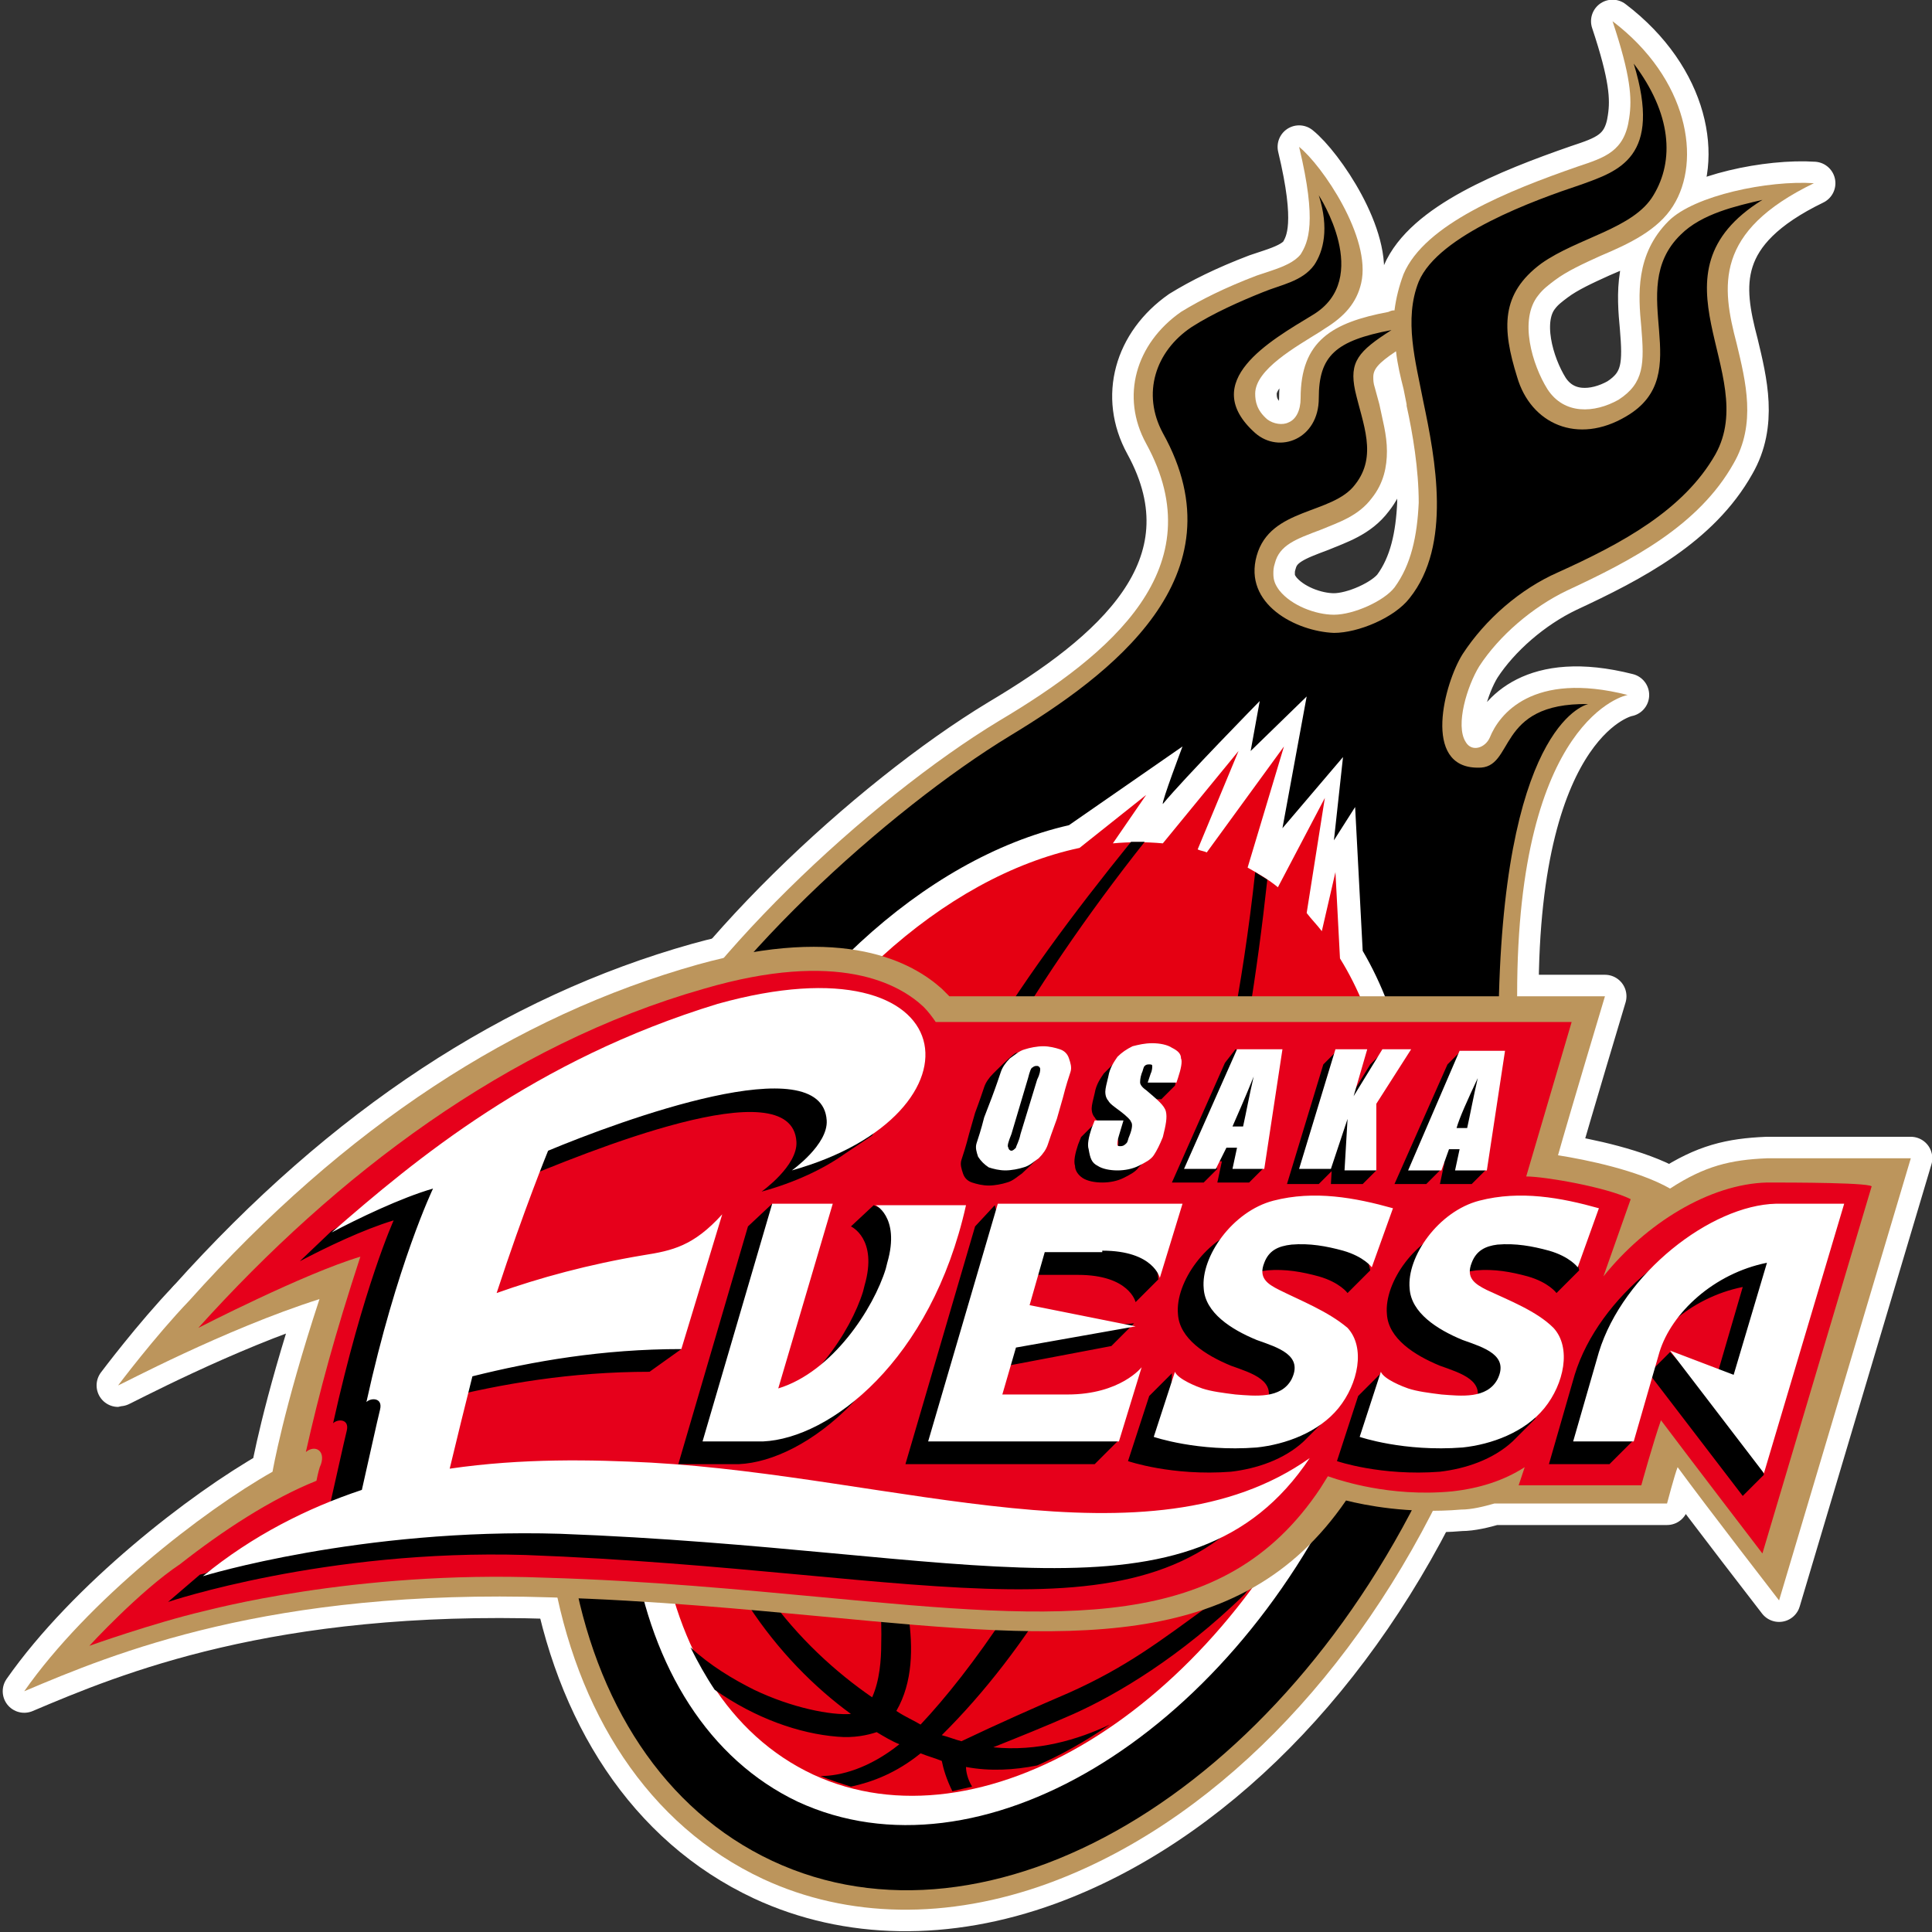 <?xml version="1.0" encoding="utf-8"?>
<!-- Generator: Adobe Illustrator 27.7.0, SVG Export Plug-In . SVG Version: 6.00 Build 0)  -->
<svg version="1.1" id="レイヤー_1" xmlns="http://www.w3.org/2000/svg" xmlns:xlink="http://www.w3.org/1999/xlink" x="0px"
	 y="0px" viewBox="0 0 127.6 127.6" style="enable-background:new 0 0 127.6 127.6;" xml:space="preserve">
<rect x="0" y="0" width="127.6" height="127.6" fill="#333333" stroke="none"/>
<style type="text/css">
	.st0{fill:none;stroke:#FFFFFF;stroke-width:2.841;stroke-linecap:round;stroke-linejoin:round;}
	.st1{fill:#231815;}
	.st2{fill:#BC955C;}
	.st3{fill:#FFFFFF;}
	.st4{fill:#E50012;}
	.st5{fill:#E6001B;}
</style>
<g>
	<g>
		<path class="st0" d="M117.3,12.9c-2.6,0.3-5.5,1.1-6.7,2.3c-1.5,1.5-1.7,3.3-1.7,4.6c0,0.7,0.1,1.3,0.1,1.9c0,0.6,0.1,1.2,0.1,1.7
			c0,1.5-0.3,2.7-1.9,3.7c-1.7,1-4.2,1.2-5.6-0.9c-0.6-1-1.3-2.7-1.3-4.4c0-1,0.3-1.9,0.8-2.6c0.4-0.5,0.9-0.9,1.2-1.1
			c0.9-0.6,2-1.1,3.1-1.6c1.8-0.8,3.6-1.6,4.5-3.1c0.5-0.9,0.8-1.9,0.8-3.1c0-2.3-1.1-4.7-3-6.7c0.4,1.4,0.6,2.5,0.6,3.4
			c0,0-0.1,1-0.1,1c-0.3,2.5-1.9,3.1-3.5,3.6c0,0-0.3,0.1-0.3,0.1c-4.5,1.5-9.9,3.7-11.1,6.8c-0.3,0.7-0.5,1.4-0.5,2.2
			c0,0,0,0.2,0,0.2l0,0.3c0,0-0.7,0.1-0.8,0.1l0,0c-3.6,0.7-5.3,1.6-5.3,5.1c0,1-0.4,1.8-1.2,2.2c-0.7,0.3-1.5,0.2-2.1-0.3
			c-0.9-0.8-1-1.6-1-2.2c0-1.9,2.6-3.4,4.3-4.5l0.6-0.4c1.2-0.7,1.8-1.6,2.1-2.6c0-0.2,0.1-0.5,0.1-0.7c0-1.7-1.2-4.1-2.4-5.9
			c0.2,0.9,0.2,1.7,0.2,2.3c0,1.5-0.4,2.3-0.8,2.8c-0.5,0.7-1.3,1-2.3,1.3c-0.6,0.2-0.8,0.3-0.9,0.3c0,0,0,0,0,0
			c-2,0.8-3.7,1.6-4.8,2.4c-1.8,1.2-2.8,3.1-2.8,5c0,1,0.3,1.9,0.7,2.8c1,1.9,1.5,3.7,1.5,5.4c0,6-5.8,10.3-11.4,13.7
			c-8.5,5.2-20.2,16-24.1,24.5c-3.7,7.9-5.6,16.2-5.6,24c0,12.7,5.3,22.8,14.2,26.9c5.5,2.6,11.8,2.7,18.3,0.3
			c10.6-3.8,20.1-13.5,26.2-26.5c4.2-9,4.4-23.6,4.5-29.8c0-0.6,0-1,0-1.3l0,0v-0.4c0-13,3.6-17.8,5.9-19.5
			c-4.7-0.6-6.2,1.9-6.6,2.7c-0.3,0.6-0.8,1-1.4,1.1c-0.5,0-1-0.2-1.4-0.7c-0.2-0.4-0.4-0.9-0.4-1.5c0-1.4,0.7-3.2,1.3-4.2
			c1.4-2.1,3.7-4.1,6.1-5.2c4.2-1.9,8.5-4.2,10.7-8.1c0.6-1,0.8-2,0.8-3.3c0-1.2-0.3-2.5-0.7-4.1c-0.3-1.2-0.6-2.5-0.6-3.8
			C113.5,16.6,114.7,14.6,117.3,12.9z M92.6,39.2c-0.9,1.1-3,2.1-4.5,2.1c-1.3,0-3.2-0.7-4.1-1.9c-0.3-0.5-0.5-1-0.5-1.5
			c0-0.3,0-0.5,0.1-0.8c0.4-1.4,1.6-1.9,3.4-2.6c1.2-0.4,2.4-0.9,3.1-1.8c0.6-0.8,0.9-1.7,0.9-2.7c0-1-0.3-2-0.5-2.9l-0.3-1.1
			C90,25.4,90,25.2,90,24.9c0-0.8,0.5-1.4,1.8-2.2l0.6-0.4l0.2-0.2l0.1,1c0.1,0.8,0.3,1.5,0.4,2.5l0,0c0,0,0.2,1,0.2,1
			c0,0,0,0.1,0,0.1h0c0.4,1.9,0.8,4.2,0.8,6.5C94.2,35.9,93.7,37.8,92.6,39.2z"/>
		<path class="st0" d="M119.8,12.1c-3-0.2-7.9,0.8-9.6,2.5c-2.2,2.2-2,4.9-1.8,7c0.2,2.4,0.2,3.7-1.5,4.8c-1.6,0.9-3.6,1-4.7-0.7
			c-1-1.6-1.9-4.6-0.6-6.2c0.3-0.4,0.7-0.7,1.1-1c0.8-0.6,1.9-1.1,3-1.6c1.9-0.8,3.8-1.7,4.8-3.3c1.9-3,1-8.4-4-12.2
			c1.2,3.6,1.3,5.1,1.1,6.4c-0.3,2.2-1.6,2.6-3.4,3.2l0,0c-4.6,1.6-10.1,3.8-11.5,7.1c-0.3,0.8-0.5,1.6-0.6,2.4
			c-0.1,0-0.2,0-0.4,0.1c-3.7,0.7-5.8,1.9-5.8,5.7c0,0.8-0.3,1.4-0.8,1.6c-0.4,0.2-1,0.1-1.4-0.2c-0.7-0.6-0.8-1.2-0.8-1.7
			c0-1.6,2.7-3.1,4.3-4.1l0.3-0.2c1.3-0.8,2.1-1.7,2.4-3c0.7-3-2.6-7.8-4.1-9c1.2,5,0.6,6.3,0.1,7.1c-0.4,0.5-1.1,0.8-2,1.1
			l-0.9,0.3c-2.1,0.8-3.7,1.6-5,2.4c-3,2.1-4,5.6-2.3,8.7c4.5,8.2-2.3,13.9-9.7,18.3c-8.6,5.2-20.4,16.2-24.4,24.7
			c-10.2,21.9-6.4,44.7,8.8,51.8c5.6,2.6,12.2,2.7,18.8,0.3c10.7-3.9,20.4-13.7,26.5-26.8c4.2-9.1,4.4-23.8,4.5-30.1l0-1.8
			c0-18.3,7.2-19.8,7.3-19.8c-6.3-1.6-8.5,1.3-9.1,2.8c-0.3,0.7-1.2,1-1.6,0.3c-0.7-1.1,0.1-3.7,0.9-5c1.3-2,3.5-3.9,5.8-5
			c4.3-2,8.7-4.3,11-8.4c1.5-2.6,0.8-5.4,0.2-7.9C113.7,18.9,113.2,15.3,119.8,12.1z M92.1,38.8c-0.7,0.9-2.7,1.8-4,1.8
			c-1.2,0-2.8-0.6-3.6-1.6c-0.3-0.4-0.4-0.7-0.4-1.1c0-0.2,0-0.4,0.1-0.7c0.3-1.2,1.4-1.6,3-2.2c1.2-0.5,2.5-0.9,3.4-2.1
			c0.8-1,1-2.1,1-3.1c0-1.1-0.3-2.1-0.5-3.1l-0.3-1.1c-0.1-0.3-0.1-0.5-0.1-0.7c0-0.5,0.3-0.9,1.5-1.7c0.1,0.9,0.3,1.7,0.5,2.5
			l0.2,1l0,0.1c0.4,1.8,0.8,4.2,0.8,6.4C93.6,35.4,93.2,37.3,92.1,38.8z"/>
		<path class="st0" d="M104.9,46.5c0,0-5.4,1-5.9,19.2c-0.1,4.2,0.2,21.4-4.4,31.3c-10,21.5-29.3,32.6-43.6,25.9
			c-14.3-6.7-18.2-28.5-8.2-50.1c4-8.7,16-19.4,23.9-24.2c6.6-4,15.4-10.5,10.1-20c-1.4-2.6-0.5-5.4,1.9-7c1.4-0.9,3.2-1.7,4.7-2.3
			c1.2-0.5,2.6-0.7,3.4-1.8c0.6-0.9,1-2.4,0.3-4.6c0,0,3.6,5.5-0.4,7.9c-2.8,1.7-7.6,4.4-3.8,7.8c1.6,1.4,4.2,0.4,4.2-2.3
			c0-2.8,1.1-3.8,4.8-4.5c-2.2,1.4-2.8,2.1-2.4,4c0.5,2.2,1.5,4.3,0,6.2c-1.5,2-5.6,1.5-6.5,4.7c-0.9,3.2,2.6,5,5.1,5.1
			c1.6,0,4-1,5-2.3c2.8-3.5,1.7-9.2,0.9-13c-0.5-2.6-1.3-5.4-0.3-7.9c1.3-3.1,7.7-5.4,10.7-6.4c2.5-0.9,5.4-1.8,3.5-8
			c2.5,3.3,2.7,6.4,1.3,8.7c-1.3,2.2-5,2.8-7.4,4.5c-2.7,2-2.6,4.3-1.6,7.5c0.9,3.1,4,4.5,7.2,2.6c4.8-2.8-0.2-8.3,3.6-12
			c1.4-1.4,3.7-1.9,5.4-2.3c-7.9,4.9-0.1,11.4-3.1,16.8c-2.1,3.7-6.2,5.9-10.4,7.8c-2.5,1.1-4.8,3.1-6.3,5.4c-1.2,1.9-2.7,7.5,1,7.5
			C100.1,50.8,98.7,46.4,104.9,46.5z"/>
		<path class="st0" d="M89.5,53.3l-1.4,2.2l0.6-5.5l-4,4.7l1.6-8.7l-3.7,3.6l0.6-3.3c0,0-5,5.1-6.4,6.8c-0.1-0.1,1.3-3.8,1.3-3.8
			l-7.5,5.2c-9.6,2.2-19,10.9-24.6,22.7c-8.2,17.5-5.1,36.2,6.7,41.8c11.9,5.5,28.2-4.2,36.3-21.7c5.7-12.3,6.1-25.8,1-34.5
			L89.5,53.3z"/>
		<path class="st0" d="M88.5,63.3l-0.3-5.7l-0.9,3.9c-0.3-0.4-0.7-0.8-1-1.2l1.2-7.6l-3.1,5.9c-0.6-0.5-1.3-0.9-2-1.3l2.4-8l-5.1,7
			c-0.2-0.1-0.4-0.1-0.6-0.2l2.7-6.5l-5,6.1c-1.1-0.1-2.2-0.1-3.3,0l2.2-3.2L71.3,56c-8.9,1.9-18.1,10-23.6,21.8
			c-7.7,16.6-5.1,34.2,6,39.4c11,5.1,26.3-4.1,34-20.8C93.3,84,93.4,71.2,88.5,63.3z"/>
		<path class="st0" d="M79.9,105.9L79.9,105.9L79.9,105.9z"/>
		<path class="st0" d="M79.9,106c-3.3,2.4-5.5,4.1-9.3,5.8c-2.1,0.9-4.8,2.1-7.1,3.2c-0.4-0.1-0.9-0.3-1.3-0.4
			C73.6,103.3,81,83,83.7,58.1c-0.3-0.2-0.5-0.3-0.8-0.5C79.6,88,67.3,107,60.8,113.9c-0.5-0.3-1-0.5-1.6-0.9
			c1.1-1.9,1.1-4.2,0.8-6.3c-0.6-6.1-3.1-12.8-2-19c1.1-6,4.6-12.2,7.5-17.2c2.8-5,6.3-10.1,10.1-14.9c-0.3,0-0.6,0-0.9,0
			c-3.8,4.7-7.4,9.5-10.3,14.5c-2.9,5.1-6.7,11.1-7.8,17.5c-1.3,7.1,1.8,13.9,1.6,21c0,1-0.1,2.4-0.6,3.5c-4.8-3.3-9.9-9-11.2-17.1
			c-0.9-5.4-0.8-13.1,3.8-22.2c-0.9,1.6-1.8,3.2-2.6,4.9c-0.4,0.8-0.8,1.7-1.1,2.5c-1.9,5.9-1.9,10.9-1.3,14.9
			c1.4,8.5,6.2,14.6,11,18.1c-1.3,0.1-3.9-0.4-6.4-1.6c-1.4-0.7-2.9-1.6-4.2-2.8c0.5,1,1,1.9,1.6,2.8c2.7,1.9,5.6,2.9,8.1,3.1
			c1.1,0.1,2-0.1,2.6-0.3c0.5,0.3,1,0.6,1.5,0.8c-2,1.6-3.9,2.1-5.2,2.1c0.7,0.3,1.4,0.5,2,0.7c1.4-0.3,3-0.9,4.6-2.2
			c0.5,0.2,0.9,0.3,1.4,0.5c0.1,0.5,0.3,1.2,0.7,2c0.4-0.1,0.9-0.2,1.3-0.3c-0.3-0.5-0.4-1-0.4-1.3c1.6,0.3,3.2,0.2,4.7-0.1
			c1.6-0.7,3.2-1.6,4.8-2.7c-2.1,1-4.8,1.8-7.7,1.5c1.5-0.6,3.5-1.4,5.3-2.2c2.9-1.3,7.1-3.8,11.3-7.9c1.2-1.6,2.3-3.2,3.3-5
			C83.5,103,81.5,104.9,79.9,106z"/>
		<path class="st0" d="M12.5,85.9C12.5,85.9,12.5,85.9,12.5,85.9L12.5,85.9z"/>
		<path class="st0" d="M12.9,86.4L12.9,86.4c10.3-11.4,21.2-18.7,33.3-22.1c9.4-2.6,13.7-0.2,15.5,1.5c0,0,0.5,0.5,0.5,0.5
			c0,0,0.1,0.1,0.1,0.1l0,0l0.3,0c0,0,41,0,42.5,0c-0.1,0.2-3.1,10.3-3.1,10.3l0.7,0.1c1.1,0.2,4.9,0.8,7.2,2.1l0.3,0.2l0.3-0.2
			c2.3-1.5,3.9-1.8,6-1.9c0,0,7.6,0,8.6,0c-0.1,0.2-8,26.9-8.1,27.2c-0.2-0.3-6.7-8.8-6.7-8.8s-0.9,3-0.9,3.2c-0.1,0-11,0-11,0
			c0,0-0.1,0-0.1,0c-0.8,0.2-1.5,0.4-2.2,0.4c-3.4,0.3-6.1-0.3-7.4-0.6c0,0-0.4-0.1-0.4-0.1l-0.1,0l-0.3,0.4
			c-6.8,9.9-18,8.9-33.6,7.4c0,0-0.6-0.1-0.6-0.1c-5.2-0.5-11.1-1-17.7-1.3c-16.3-0.5-26.5,2.7-32.7,5.3
			c4.3-5.2,10.7-10.1,14.8-12.4l0.3-0.2l0-0.3c0-0.2,0.7-4.3,3-11.3l0.4-1.2l-1.2,0.4c-4,1.3-8.4,3.3-10.8,4.4
			C11.1,88.4,12.1,87.2,12.9,86.4z"/>
		<path class="st0" d="M18,97.2c0,0,0.7-4.1,3.1-11.4c-6.3,2-13.2,5.7-13.3,5.7c0,0,2.4-3.2,4.7-5.6C22.8,74.4,34,67.1,46.1,63.7
			c9.7-2.7,14.2-0.1,16.1,1.6c0.2,0.2,0.3,0.3,0.5,0.5c1.5,0,43.3,0,43.3,0s-2.4,8-3.1,10.5c1.9,0.3,5.3,1,7.4,2.2l0,0
			c2.3-1.5,4-1.9,6.4-2h0l9.5,0l-8.7,29.2c0,0-4.8-6.2-6.7-8.8c-0.2,0.5-0.7,2.4-0.7,2.4s-11.3,0-11.4,0c-0.7,0.2-1.5,0.4-2.2,0.4
			c-3.5,0.3-6.4-0.3-7.6-0.6c-7,10.2-18.4,9.2-34.2,7.7c-5.4-0.5-11.5-1.1-18.3-1.3c-18.6-0.6-28.9,3.7-34.8,6.2
			C5.8,105.7,13.4,99.8,18,97.2z"/>
		<path class="st0" d="M46.7,65.7L46.7,65.7c8.7-2.4,12.5-0.4,14,1.1c0.3,0.3,0.5,0.6,0.7,0.9l0.2,0.2c0,0,41.3,0,41.5,0
			c-0.1,0.2-3,10.2-3,10.2h0.7c1,0,4.5,0.6,6.2,1.3c-0.1,0.2-1.8,5-1.8,5l0.8,0.5l0.2-0.3c2.8-3.5,6.9-5.9,10.4-6c0,0,5.7,0,6.5,0
			c-0.1,0.2-6.5,22.1-6.6,22.4c-0.2-0.3-6.7-8.8-6.7-8.8s-1.4,4.8-1.5,4.9c-0.1,0-6.8,0-7,0c0.1-0.2,0.6-1.9,0.6-1.9l-1.3,0.8
			c-1.3,0.9-2.9,1.4-4.6,1.5c-4.2,0.4-7.4-0.7-7.4-0.7l-1-0.3L87,97.8c-6.2,9.3-16.6,8.4-32.3,6.9c-5.4-0.5-11.5-1.1-18.5-1.3
			c-12.8-0.5-22.6,2.2-22.7,2.3c-1.9,0.5-3.9,1.1-5.5,1.6c1.2-1.2,2.8-2.7,4.3-3.7c3.1-2.5,6.2-4.4,8.9-5.5l0.3-0.1l0.3-1.4
			c0,0,0.1-0.4,0.1-0.4c0-0.5-0.2-0.9-0.5-1.1c-0.1-0.1-0.2-0.1-0.4-0.1c0.9-4.1,1.9-7.6,3.4-12l0.3-1l-1,0.3
			c-2.2,0.7-5.5,2.2-8.1,3.4C25.4,75.5,35.9,68.8,46.7,65.7z"/>
		<path class="st0" d="M116.7,78.1c-3.8,0.1-8,2.7-10.8,6.2l1.8-5.1c-1.6-0.8-5.7-1.5-6.9-1.5l3-10.2h-42c-0.2-0.3-0.5-0.7-0.8-1
			c-1.6-1.5-5.6-3.8-14.5-1.2c-13,3.7-24.3,12.3-33.4,22.4c0,0,7-3.6,10.7-4.7c-1.7,5.2-2.7,8.9-3.6,12.9c0.6-0.5,1.3-0.1,1,0.8
			c-0.1,0.2-0.2,0.6-0.3,1.1c-3,1.2-6.2,3.3-9,5.5c-2.7,1.8-6,5.4-6,5.4s4.2-1.5,7.6-2.3c0.1,0,9.8-2.7,22.5-2.2
			c6.9,0.2,13,0.8,18.4,1.3c15.9,1.5,26.4,2.4,32.8-7.2l0.5-0.8l0.6,0.2c0.1,0,3.4,1.2,7.6,0.8c1.8-0.2,3.4-0.7,4.8-1.6l-0.4,1.2
			h8.1c0,0,0.8-2.9,1.3-4.3c1.8,2.4,6.7,8.8,6.7,8.8l7.2-24.2C124,78.1,118.2,78.1,116.7,78.1z"/>
		<path class="st0" d="M69,70.2c-0.3-0.1-0.7-0.2-1.1-0.2c-0.4,0-0.5-0.7-0.9-0.4c-0.4,0.3-1.1,1-1.4,1.3c-0.3,0.3-0.5,0.6-0.6,0.9
			c-0.1,0.3-0.3,0.9-0.6,1.7l-0.4,1.4c-0.2,0.8-0.4,1.4-0.5,1.7c-0.1,0.3,0,0.6,0.1,0.9c0.1,0.3,0.3,0.5,0.6,0.6
			c0.3,0.1,0.7,0.2,1.1,0.2c0.4,0,0.9-0.1,1.2-0.2c0.4-0.1,0.7-0.4,1-0.6c0.3-0.3,0.9-0.8,1.2-1.2c0.2-0.3-0.2-0.6,0-1.4l0.4-1.4
			c0.2-0.8,0.4-1.4,0.5-1.7c0.1-0.3,0-0.6-0.1-0.9C69.5,70.5,69.3,70.3,69,70.2z M92.4,70.3l-1-0.9l-0.9,0.9l-1.9,3.1l0.9-3.1
			l-1.2-0.9l-0.9,0.9L85,78.2l2.1,0l0.9-0.9l0.1-2.5l-0.2,3.4l2.1,0l0.9-0.9l-0.9-3.4L92.4,70.3z M74.8,72.6l1.9,0l0.9-0.9
			c0.2-0.6-0.6-0.5-0.6-0.7c0-0.3-0.2-0.5-0.6-0.7c-0.3-0.2-0.8-0.3-1.3-0.3c-0.5,0-0.9,0.1-1.3,0.2c0,0,0,0,0,0V70l-0.7,0.7
			c-0.1,0.1-0.1,0.1-0.2,0.2c-0.2,0.3-0.5,0.7-0.6,1.3c-0.1,0.4-0.2,0.8-0.2,1c0,0.3,0.1,0.5,0.2,0.6c0.1,0.2,0.4,0.4,0.8,0.7
			c0.4,0.3,0.7,0.6,0.7,0.7c0.1,0.1,0.1,0.5-0.1,0.9c-0.1,0.2-0.1,0.4-0.2,0.5c-0.1,0.1-0.2,0.2-0.4,0.2c-0.1,0-0.2,0-0.2-0.1
			c0-0.1,0-0.3,0.1-0.6l0.3-1l-1-0.9l-0.9,0.9l-0.2,0.5c-0.2,0.6-0.3,1.1-0.2,1.4c0,0.3,0.2,0.6,0.5,0.8c0.3,0.2,0.8,0.3,1.3,0.3
			c0.5,0,1-0.1,1.4-0.3c0.4-0.2,0.8-0.4,1-0.7l0.7-0.7l-0.3-0.1c0.1-0.1,0.1-0.3,0.1-0.4c0.2-0.8,0.3-1.3,0.2-1.7
			c-0.1-0.4-0.6-0.8-1.3-1.4c-0.3-0.2-0.4-0.4-0.4-0.5c0-0.1,0-0.3,0.1-0.6c0.1-0.2,0.1-0.4,0.2-0.5c0.1-0.1,0.2-0.1,0.3-0.1
			c0.1,0,0.2,0,0.2,0.1c0,0.1,0,0.2-0.1,0.5L74.8,72.6z M96.5,69.4l-0.9,0.9l-3.5,7.9l2.1,0l0.9-0.9l-0.4-0.5l0.7,0l-0.3,1.4l2.1,0
			l0.9-0.9l0.3-7L96.5,69.4z M80.9,70.2l-3.5,7.9l2.1,0l0.9-0.9l-0.4-0.5l0.7,0l-0.3,1.4l2.1,0l0.9-0.9l0.3-7l-2.1-0.9L80.9,70.2z"
			/>
		<path class="st0" d="M89,73.9l-0.2,3.4l2.1,0l0-4.4l2.3-3.6l-1.9,0l-1.9,3.1l0.9-3.1l-2.1,0l-2.4,7.9l2.1,0L89,73.9z M95.2,77.3
			l0.5-1.4l0.7,0l-0.3,1.4l2.1,0l1.2-7.9l-3,0L93,77.3L95.2,77.3z M97.6,71.2c-0.3,1.3-0.5,2.4-0.7,3.3l-0.7,0
			C96.4,73.8,96.9,72.7,97.6,71.2z M81,75.8l0.7,0l-0.3,1.4l2.1,0l1.2-7.9l-3,0l-3.5,7.9l2.1,0L81,75.8z M82.8,71.1
			c-0.3,1.3-0.5,2.4-0.7,3.3l-0.7,0C81.7,73.7,82.2,72.6,82.8,71.1z M65.3,77.1c0.3,0.1,0.7,0.2,1.1,0.2c0.4,0,0.9-0.1,1.2-0.2
			c0.4-0.1,0.7-0.4,1-0.6c0.3-0.3,0.5-0.6,0.6-0.9c0.1-0.3,0.3-0.9,0.6-1.7l0.4-1.4c0.2-0.8,0.4-1.4,0.5-1.7c0.1-0.3,0-0.6-0.1-0.9
			c-0.1-0.3-0.3-0.5-0.6-0.6c-0.3-0.1-0.7-0.2-1.1-0.2c-0.4,0-0.9,0.1-1.2,0.2c-0.4,0.1-0.7,0.4-1,0.6c-0.3,0.3-0.5,0.6-0.6,0.9
			c-0.1,0.3-0.3,0.9-0.6,1.7L65,73.8c-0.2,0.8-0.4,1.4-0.5,1.7c-0.1,0.3,0,0.6,0.1,0.9C64.8,76.7,65,76.9,65.3,77.1z M66.8,74.9
			l1.1-3.7c0.1-0.4,0.2-0.7,0.3-0.7c0.1-0.1,0.2-0.1,0.3-0.1c0.1,0,0.2,0.1,0.2,0.2c0,0.1,0,0.3-0.2,0.7l-1.1,3.6
			c-0.1,0.5-0.3,0.8-0.3,0.9c-0.1,0.1-0.2,0.2-0.3,0.2c-0.1,0-0.2-0.1-0.2-0.2C66.5,75.7,66.6,75.4,66.8,74.9z M72.5,77
			c0.3,0.2,0.8,0.3,1.3,0.3c0.5,0,1-0.1,1.4-0.3c0.4-0.2,0.8-0.4,1-0.7c0.2-0.3,0.4-0.7,0.6-1.2c0.2-0.8,0.3-1.3,0.2-1.7
			c-0.1-0.4-0.6-0.8-1.3-1.4c-0.3-0.2-0.4-0.4-0.4-0.5c0-0.1,0-0.3,0.1-0.6c0.1-0.2,0.1-0.4,0.2-0.5c0.1-0.1,0.2-0.1,0.3-0.1
			c0.1,0,0.2,0,0.2,0.1c0,0.1,0,0.3-0.1,0.5l-0.2,0.6l1.9,0l0.1-0.3c0.2-0.6,0.3-1.1,0.2-1.3c0-0.3-0.2-0.5-0.6-0.7
			c-0.3-0.2-0.8-0.3-1.3-0.3c-0.5,0-0.9,0.1-1.3,0.2c-0.4,0.2-0.7,0.4-1,0.7c-0.2,0.3-0.5,0.7-0.6,1.3c-0.1,0.4-0.2,0.8-0.2,1
			c0,0.3,0.1,0.5,0.2,0.6c0.1,0.2,0.4,0.4,0.8,0.7c0.4,0.3,0.7,0.6,0.7,0.7c0.1,0.1,0.1,0.4-0.1,0.9c-0.1,0.2-0.1,0.4-0.2,0.5
			c-0.1,0.1-0.2,0.2-0.4,0.2c-0.1,0-0.2,0-0.2-0.1c0-0.1,0-0.3,0.1-0.6l0.3-1l-1.9,0l-0.2,0.5c-0.2,0.6-0.3,1.1-0.2,1.4
			C72,76.5,72.1,76.8,72.5,77z"/>
		<path class="st0" d="M56.2,81c0,0,1.8,0.8,0.9,3.9l-0.1,0.4c-0.8,2.6-3.5,6.8-7.1,7.9L53.4,81h-2.2L51,79.5L49.4,81l-4.6,15.7h4
			l0,0c4.4-0.2,11.1-5.3,13.4-15.6h-1l-3.5-1.5L56.2,81z M72.3,96.7l1.5-1.5L73,94.4l0.8-2.7c0,0-1.4,1.8-4.9,1.8h-4.3l0.9-3.1
			l7.9-1.5l1.5-1.5L68.4,88l0,0.1l-2-0.4l1-3.5h3.8c3.4,0,3.8,1.8,3.8,1.8l1.5-1.5l-0.1-1l0-2.4h-1.9l-0.2-0.3l0,0.3h-8.2l-0.4-1.5
			L64.4,81l-4.6,15.7H72.3z M40.9,98.1c-3.9-0.2-8.5-0.3-13.3,0.4c0.5-2.1,1-4.1,1.5-6.1c4-1,8.6-1.8,13.8-1.8l2.1-1.5l-1.4-0.7
			l2.1-6.3c-1.9,2.1-3.3,1.9-5.2,2.2c-3.6,0.6-6.9,1.5-9.7,2.5c1.8-5.5,3.1-8.7,3.1-8.7c4.8-2,18.4-7.6,18.7-2.7
			c0.1,1.6-2.3,3.3-2.3,3.3c2.2-0.6,4.1-1.5,5.5-2.5l0,0l1.8-1.2l0.7-1.2l-0.2,0.2c3.3-4.5-0.9-9.6-12.6-6.3
			C35,70.9,28,76.3,22.7,80.8l-0.8,0.5l-2.1,2c1.7-0.9,4.2-2.1,6.2-2.7c0,0-2,4.4-4,13.4c0.3-0.3,1.1-0.3,0.9,0.5
			c-0.2,0.8-0.7,3.1-1.2,5.3c-2.7,0.9-5.4,2.3-8.1,4.1l-0.4,0.1l-2.1,1.8c0,0,10.4-3.5,23.6-3.1c26.9,1,41.7,6.7,49.5-5
			C73.8,105.3,57,99,40.9,98.1z M87.7,92.5c0.4-1.2,0.2-2.5-0.5-3.2c-1-1.1-2.9-1.8-4.3-2.5c-0.8-0.4-1.4-0.8-1-1.7
			c0.3-0.8,0.9-1.1,1.8-1.2c1.2-0.1,2.3,0.1,3.4,0.4c1.4,0.4,1.9,1.1,1.9,1.1l1.5-1.5l-0.4-1.6l0.2-0.7c-0.2,0-0.3-0.1-0.5-0.1
			l-0.2-0.6l-0.3,0.4c-2.2-0.6-4.6-0.9-6.9-0.3c-2.7,0.7-4.8,3.7-4.6,5.8c0.1,1.6,1.8,2.7,3.5,3.4c1.4,0.5,3.1,1,2.3,2.6
			c-0.7,1.3-2.4,1.1-3.7,1c-0.8-0.1-1.6-0.2-2.2-0.4c-0.1,0-0.2-0.1-0.4-0.2l0.1-2.5l-1.5,1.5c0,0-1.4,4.3-1.4,4.3s2.9,1,6.8,0.7
			c1.7-0.2,3.5-0.8,4.8-2l0,0l0,0c0.1-0.1,0.2-0.2,0.3-0.3l1.2-1.2L87.7,92.5z M101.5,92.5c0.4-1.2,0.2-2.5-0.5-3.2
			c-1-1.1-2.9-1.8-4.3-2.5c-0.8-0.4-1.4-0.8-1-1.7c0.3-0.8,0.9-1.1,1.8-1.2c1.2-0.1,2.3,0.1,3.4,0.4c1.4,0.4,1.9,1.1,1.9,1.1
			l1.5-1.5l-0.4-1.6l0.2-0.7c-0.2,0-0.3-0.1-0.5-0.1l-0.2-0.6l-0.3,0.4c-2.2-0.6-4.6-0.9-6.9-0.3c-2.7,0.7-4.8,3.7-4.6,5.8
			c0.1,1.6,1.8,2.7,3.5,3.4c1.4,0.5,3.1,1,2.3,2.6c-0.7,1.3-2.4,1.1-3.7,1c-0.8-0.1-1.6-0.2-2.2-0.4c-0.1,0-0.2-0.1-0.4-0.2l0.1-2.5
			l-1.5,1.5c0,0-1.4,4.3-1.4,4.3s2.9,1,6.8,0.7c1.7-0.2,3.5-0.8,4.8-2l0,0l0,0c0.1-0.1,0.2-0.2,0.3-0.3l1.2-1.2L101.5,92.5z
			 M120.3,81c0,0-3.5,0-4.6,0c-4.3,0.1-10.1,4.6-11.7,9.8l-1.7,5.9h4l1.5-1.5l-0.8-0.8l1-3.5c0.8-2.6,3.6-5.2,7.1-5.9l-2.1,7.2
			l-2.7-2.9l-1.4,1.4l6.2,8.1l1.4-1.4l-0.6-1.8L120.3,81z"/>
		<path class="st0" d="M98.2,85.2c-0.8-0.4-1.4-0.8-1-1.8c0.3-0.8,0.9-1.1,1.7-1.2c1.2-0.1,2.3,0.1,3.4,0.4c1.4,0.4,1.9,1.1,1.9,1.1
			l1.4-3.9c-2.5-0.7-5.2-1.2-7.9-0.5c-2.7,0.7-4.8,3.7-4.6,5.8c0.1,1.6,1.8,2.7,3.5,3.4c1.4,0.5,3.1,1,2.3,2.6
			c-0.7,1.3-2.4,1.1-3.7,1c-0.8-0.1-1.6-0.2-2.2-0.4c-0.3-0.1-1.6-0.6-1.8-1.1c0,0-1.4,4.3-1.4,4.3s2.9,1,6.8,0.7
			c1.9-0.2,4.1-1,5.4-2.6c1.3-1.6,1.8-4,0.6-5.3C101.5,86.6,99.7,85.9,98.2,85.2z M117.3,79.5c-4.3,0.1-10.1,4.6-11.7,9.8l-1.7,5.9
			h4l1.7-5.9c0.8-2.6,3.6-5.2,7.1-5.9l-2.2,7.4l-4.2-1.6l6.2,8.1l5.3-17.8C121.9,79.5,118.3,79.5,117.3,79.5z M72.8,82.6
			c3.4,0,3.8,1.8,3.8,1.8l1.5-4.9H65.9l-4.6,15.7h12.6l1.5-4.9c0,0-1.4,1.8-4.9,1.8h-4.3l0.9-3.1l7.9-1.4l-7-1.4l1-3.5H72.8z
			 M58.6,83.4l-0.1,0.4c-0.8,2.6-3.5,6.8-7.1,7.9L55,79.5h-4l-4.6,15.7h4l0,0c4.4-0.2,11.1-5.3,13.4-15.6h-6
			C57.7,79.5,59.5,80.3,58.6,83.4z M84.5,85.2c-0.8-0.4-1.4-0.8-1-1.8c0.3-0.8,0.9-1.1,1.8-1.2c1.2-0.1,2.3,0.1,3.4,0.4
			c1.4,0.4,1.9,1.1,1.9,1.1l1.4-3.9c-2.5-0.7-5.2-1.2-7.9-0.5c-2.7,0.7-4.8,3.7-4.6,5.8c0.1,1.6,1.8,2.7,3.5,3.4
			c1.4,0.5,3.1,1,2.3,2.6c-0.7,1.3-2.4,1.1-3.7,1c-0.8-0.1-1.6-0.2-2.2-0.4c-0.3-0.1-1.6-0.6-1.8-1.1c0,0-1.4,4.3-1.4,4.3
			s2.9,1,6.8,0.7c1.9-0.2,4.1-1,5.4-2.6c1.3-1.6,1.8-4,0.6-5.3C87.7,86.6,85.9,85.9,84.5,85.2z M43,96.6c-3.9-0.2-8.5-0.3-13.3,0.4
			c0.5-2.1,1-4.1,1.5-6.1c4-1,8.6-1.8,13.8-1.8l2.7-8.9c-1.9,2.1-3.3,2.4-5.2,2.7c-3.6,0.6-6.9,1.5-9.7,2.5c1.8-5.5,3.4-9.4,3.4-9.4
			c4.8-2,18.1-6.9,18.4-2c0.1,1.6-2.3,3.3-2.3,3.3c13.2-3.7,11.6-15.6-4.9-11C35.3,70,27.4,76.6,21.9,81.4c1.7-0.9,4.6-2.3,6.7-2.9
			c0,0-2.4,5-4.4,14.1c0.3-0.3,1.1-0.3,0.9,0.5c-0.2,0.8-0.7,3.1-1.2,5.3c-3.6,1.2-7.2,3-10.5,5.7c0,0,10.4-3.2,23.6-2.8
			c26.9,1,41.7,6.7,49.5-5C75.9,103.8,59.1,97.5,43,96.6z"/>
	</g>
	<g>
		<path class="st1" d="M117.3,12.9c-2.6,0.3-5.5,1.1-6.7,2.3c-1.5,1.5-1.7,3.3-1.7,4.6c0,0.7,0.1,1.3,0.1,1.9c0,0.6,0.1,1.2,0.1,1.7
			c0,1.5-0.3,2.7-1.9,3.7c-1.7,1-4.2,1.2-5.6-0.9c-0.6-1-1.3-2.7-1.3-4.4c0-1,0.3-1.9,0.8-2.6c0.4-0.5,0.9-0.9,1.2-1.1
			c0.9-0.6,2-1.1,3.1-1.6c1.8-0.8,3.6-1.6,4.5-3.1c0.5-0.9,0.8-1.9,0.8-3.1c0-2.3-1.1-4.7-3-6.7c0.4,1.4,0.6,2.5,0.6,3.4
			c0,0-0.1,1-0.1,1c-0.3,2.5-1.9,3.1-3.5,3.6c0,0-0.3,0.1-0.3,0.1c-4.5,1.5-9.9,3.7-11.1,6.8c-0.3,0.7-0.5,1.4-0.5,2.2
			c0,0,0,0.2,0,0.2l0,0.3c0,0-0.7,0.1-0.8,0.1l0,0c-3.6,0.7-5.3,1.6-5.3,5.1c0,1-0.4,1.8-1.2,2.2c-0.7,0.3-1.5,0.2-2.1-0.3
			c-0.9-0.8-1-1.6-1-2.2c0-1.9,2.6-3.4,4.3-4.5l0.6-0.4c1.2-0.7,1.8-1.6,2.1-2.6c0-0.2,0.1-0.5,0.1-0.7c0-1.7-1.2-4.1-2.4-5.9
			c0.2,0.9,0.2,1.7,0.2,2.3c0,1.5-0.4,2.3-0.8,2.8c-0.5,0.7-1.3,1-2.3,1.3c-0.6,0.2-0.8,0.3-0.9,0.3c0,0,0,0,0,0
			c-2,0.8-3.7,1.6-4.8,2.4c-1.8,1.2-2.8,3.1-2.8,5c0,1,0.3,1.9,0.7,2.8c1,1.9,1.5,3.7,1.5,5.4c0,6-5.8,10.3-11.4,13.7
			c-8.5,5.2-20.2,16-24.1,24.5c-3.7,7.9-5.6,16.2-5.6,24c0,12.7,5.3,22.8,14.2,26.9c5.5,2.6,11.8,2.7,18.3,0.3
			c10.6-3.8,20.1-13.5,26.2-26.5c4.2-9,4.4-23.6,4.5-29.8c0-0.6,0-1,0-1.3l0,0v-0.4c0-13,3.6-17.8,5.9-19.5
			c-4.7-0.6-6.2,1.9-6.6,2.7c-0.3,0.6-0.8,1-1.4,1.1c-0.5,0-1-0.2-1.4-0.7c-0.2-0.4-0.4-0.9-0.4-1.5c0-1.4,0.7-3.2,1.3-4.2
			c1.4-2.1,3.7-4.1,6.1-5.2c4.2-1.9,8.5-4.2,10.7-8.1c0.6-1,0.8-2,0.8-3.3c0-1.2-0.3-2.5-0.7-4.1c-0.3-1.2-0.6-2.5-0.6-3.8
			C113.5,16.6,114.7,14.6,117.3,12.9z M92.6,39.2c-0.9,1.1-3,2.1-4.5,2.1c-1.3,0-3.2-0.7-4.1-1.9c-0.3-0.5-0.5-1-0.5-1.5
			c0-0.3,0-0.5,0.1-0.8c0.4-1.4,1.6-1.9,3.4-2.6c1.2-0.4,2.4-0.9,3.1-1.8c0.6-0.8,0.9-1.7,0.9-2.7c0-1-0.3-2-0.5-2.9l-0.3-1.1
			C90,25.4,90,25.2,90,24.9c0-0.8,0.5-1.4,1.8-2.2l0.6-0.4l0.2-0.2l0.1,1c0.1,0.8,0.3,1.5,0.4,2.5l0,0c0,0,0.2,1,0.2,1
			c0,0,0,0.1,0,0.1h0c0.4,1.9,0.8,4.2,0.8,6.5C94.2,35.9,93.7,37.8,92.6,39.2z"/>
		<path class="st2" d="M119.8,12.1c-3-0.2-7.9,0.8-9.6,2.5c-2.2,2.2-2,4.9-1.8,7c0.2,2.4,0.2,3.7-1.5,4.8c-1.6,0.9-3.6,1-4.7-0.7
			c-1-1.6-1.9-4.6-0.6-6.2c0.3-0.4,0.7-0.7,1.1-1c0.8-0.6,1.9-1.1,3-1.6c1.9-0.8,3.8-1.7,4.8-3.3c1.9-3,1-8.4-4-12.2
			c1.2,3.6,1.3,5.1,1.1,6.4c-0.3,2.2-1.6,2.6-3.4,3.2l0,0c-4.6,1.6-10.1,3.8-11.5,7.1c-0.3,0.8-0.5,1.6-0.6,2.4
			c-0.1,0-0.2,0-0.4,0.1c-3.7,0.7-5.8,1.9-5.8,5.7c0,0.8-0.3,1.4-0.8,1.6c-0.4,0.2-1,0.1-1.4-0.2c-0.7-0.6-0.8-1.2-0.8-1.7
			c0-1.6,2.7-3.1,4.3-4.1l0.3-0.2c1.3-0.8,2.1-1.7,2.4-3c0.7-3-2.6-7.8-4.1-9c1.2,5,0.6,6.3,0.1,7.1c-0.4,0.5-1.1,0.8-2,1.1
			l-0.9,0.3c-2.1,0.8-3.7,1.6-5,2.4c-3,2.1-4,5.6-2.3,8.7c4.5,8.2-2.3,13.9-9.7,18.3c-8.6,5.2-20.4,16.2-24.4,24.7
			c-10.2,21.9-6.4,44.7,8.8,51.8c5.6,2.6,12.2,2.7,18.8,0.3c10.7-3.9,20.4-13.7,26.5-26.8c4.2-9.1,4.4-23.8,4.5-30.1l0-1.8
			c0-18.3,7.2-19.8,7.3-19.8c-6.3-1.6-8.5,1.3-9.1,2.8c-0.3,0.7-1.2,1-1.6,0.3c-0.7-1.1,0.1-3.7,0.9-5c1.3-2,3.5-3.9,5.8-5
			c4.3-2,8.7-4.3,11-8.4c1.5-2.6,0.8-5.4,0.2-7.9C113.7,18.9,113.2,15.3,119.8,12.1z M92.1,38.8c-0.7,0.9-2.7,1.8-4,1.8
			c-1.2,0-2.8-0.6-3.6-1.6c-0.3-0.4-0.4-0.7-0.4-1.1c0-0.2,0-0.4,0.1-0.7c0.3-1.2,1.4-1.6,3-2.2c1.2-0.5,2.5-0.9,3.4-2.1
			c0.8-1,1-2.1,1-3.1c0-1.1-0.3-2.1-0.5-3.1l-0.3-1.1c-0.1-0.3-0.1-0.5-0.1-0.7c0-0.5,0.3-0.9,1.5-1.7c0.1,0.9,0.3,1.7,0.5,2.5
			l0.2,1l0,0.1c0.4,1.8,0.8,4.2,0.8,6.4C93.6,35.4,93.2,37.3,92.1,38.8z"/>
		<path d="M104.9,46.5c0,0-5.4,1-5.9,19.2c-0.1,4.2,0.2,21.4-4.4,31.3c-10,21.5-29.3,32.6-43.6,25.9c-14.3-6.7-18.2-28.5-8.2-50.1
			c4-8.7,16-19.4,23.9-24.2c6.6-4,15.4-10.5,10.1-20c-1.4-2.6-0.5-5.4,1.9-7c1.4-0.9,3.2-1.7,4.7-2.3c1.2-0.5,2.6-0.7,3.4-1.8
			c0.6-0.9,1-2.4,0.3-4.6c0,0,3.6,5.5-0.4,7.9c-2.8,1.7-7.6,4.4-3.8,7.8c1.6,1.4,4.2,0.4,4.2-2.3c0-2.8,1.1-3.8,4.8-4.5
			c-2.2,1.4-2.8,2.1-2.4,4c0.5,2.2,1.5,4.3,0,6.2c-1.5,2-5.6,1.5-6.5,4.7c-0.9,3.2,2.6,5,5.1,5.1c1.6,0,4-1,5-2.3
			c2.8-3.5,1.7-9.2,0.9-13c-0.5-2.6-1.3-5.4-0.3-7.9c1.3-3.1,7.7-5.4,10.7-6.4c2.5-0.9,5.4-1.8,3.5-8c2.5,3.3,2.7,6.4,1.3,8.7
			c-1.3,2.2-5,2.8-7.4,4.5c-2.7,2-2.6,4.3-1.6,7.5c0.9,3.1,4,4.5,7.2,2.6c4.8-2.8-0.2-8.3,3.6-12c1.4-1.4,3.7-1.9,5.4-2.3
			c-7.9,4.9-0.1,11.4-3.1,16.8c-2.1,3.7-6.2,5.9-10.4,7.8c-2.5,1.1-4.8,3.1-6.3,5.4c-1.2,1.9-2.7,7.5,1,7.5
			C100.1,50.8,98.7,46.4,104.9,46.5z"/>
		<path class="st3" d="M89.5,53.3l-1.4,2.2l0.6-5.5l-4,4.7l1.6-8.7l-3.7,3.6l0.6-3.3c0,0-5,5.1-6.4,6.8c-0.1-0.1,1.3-3.8,1.3-3.8
			l-7.5,5.2c-9.6,2.2-19,10.9-24.6,22.7c-8.2,17.5-5.1,36.2,6.7,41.8c11.9,5.5,28.2-4.2,36.3-21.7c5.7-12.3,6.1-25.8,1-34.5
			L89.5,53.3z"/>
		<path class="st4" d="M88.5,63.3l-0.3-5.7l-0.9,3.9c-0.3-0.4-0.7-0.8-1-1.2l1.2-7.6l-3.1,5.9c-0.6-0.5-1.3-0.9-2-1.3l2.4-8l-5.1,7
			c-0.2-0.1-0.4-0.1-0.6-0.2l2.7-6.5l-5,6.1c-1.1-0.1-2.2-0.1-3.3,0l2.2-3.2L71.3,56c-8.9,1.9-18.1,10-23.6,21.8
			c-7.7,16.6-5.1,34.2,6,39.4c11,5.1,26.3-4.1,34-20.8C93.3,84,93.4,71.2,88.5,63.3z"/>
		<path class="st3" d="M79.9,105.9L79.9,105.9L79.9,105.9z"/>
		<path d="M79.9,106c-3.3,2.4-5.5,4.1-9.3,5.8c-2.1,0.9-4.8,2.1-7.1,3.2c-0.4-0.1-0.9-0.3-1.3-0.4C73.6,103.3,81,83,83.7,58.1
			c-0.3-0.2-0.5-0.3-0.8-0.5C79.6,88,67.3,107,60.8,113.9c-0.5-0.3-1-0.5-1.6-0.9c1.1-1.9,1.1-4.2,0.8-6.3c-0.6-6.1-3.1-12.8-2-19
			c1.1-6,4.6-12.2,7.5-17.2c2.8-5,6.3-10.1,10.1-14.9c-0.3,0-0.6,0-0.9,0c-3.8,4.7-7.4,9.5-10.3,14.5c-2.9,5.1-6.7,11.1-7.8,17.5
			c-1.3,7.1,1.8,13.9,1.6,21c0,1-0.1,2.4-0.6,3.5c-4.8-3.3-9.9-9-11.2-17.1c-0.9-5.4-0.8-13.1,3.8-22.2c-0.9,1.6-1.8,3.2-2.6,4.9
			c-0.4,0.8-0.8,1.7-1.1,2.5c-1.9,5.9-1.9,10.9-1.3,14.9c1.4,8.5,6.2,14.6,11,18.1c-1.3,0.1-3.9-0.4-6.4-1.6
			c-1.4-0.7-2.9-1.6-4.2-2.8c0.5,1,1,1.9,1.6,2.8c2.7,1.9,5.6,2.9,8.1,3.1c1.1,0.1,2-0.1,2.6-0.3c0.5,0.3,1,0.6,1.5,0.8
			c-2,1.6-3.9,2.1-5.2,2.1c0.7,0.3,1.4,0.5,2,0.7c1.4-0.3,3-0.9,4.6-2.2c0.5,0.2,0.9,0.3,1.4,0.5c0.1,0.5,0.3,1.2,0.7,2
			c0.4-0.1,0.9-0.2,1.3-0.3c-0.3-0.5-0.4-1-0.4-1.3c1.6,0.3,3.2,0.2,4.7-0.1c1.6-0.7,3.2-1.6,4.8-2.7c-2.1,1-4.8,1.8-7.7,1.5
			c1.5-0.6,3.5-1.4,5.3-2.2c2.9-1.3,7.1-3.8,11.3-7.9c1.2-1.6,2.3-3.2,3.3-5C83.5,103,81.5,104.9,79.9,106z"/>
		<path class="st3" d="M12.5,85.9C12.5,85.9,12.5,85.9,12.5,85.9L12.5,85.9z"/>
		<path class="st1" d="M12.9,86.4L12.9,86.4c10.3-11.4,21.2-18.7,33.3-22.1c9.4-2.6,13.7-0.2,15.5,1.5c0,0,0.5,0.5,0.5,0.5
			c0,0,0.1,0.1,0.1,0.1l0,0l0.3,0c0,0,41,0,42.5,0c-0.1,0.2-3.1,10.3-3.1,10.3l0.7,0.1c1.1,0.2,4.9,0.8,7.2,2.1l0.3,0.2l0.3-0.2
			c2.3-1.5,3.9-1.8,6-1.9c0,0,7.6,0,8.6,0c-0.1,0.2-8,26.9-8.1,27.2c-0.2-0.3-6.7-8.8-6.7-8.8s-0.9,3-0.9,3.2c-0.1,0-11,0-11,0
			c0,0-0.1,0-0.1,0c-0.8,0.2-1.5,0.4-2.2,0.4c-3.4,0.3-6.1-0.3-7.4-0.6c0,0-0.4-0.1-0.4-0.1l-0.1,0l-0.3,0.4
			c-6.8,9.9-18,8.9-33.6,7.4c0,0-0.6-0.1-0.6-0.1c-5.2-0.5-11.1-1-17.7-1.3c-16.3-0.5-26.5,2.7-32.7,5.3
			c4.3-5.2,10.7-10.1,14.8-12.4l0.3-0.2l0-0.3c0-0.2,0.7-4.3,3-11.3l0.4-1.2l-1.2,0.4c-4,1.3-8.4,3.3-10.8,4.4
			C11.1,88.4,12.1,87.2,12.9,86.4z"/>
		<path class="st2" d="M18,97.2c0,0,0.7-4.1,3.1-11.4c-6.3,2-13.2,5.7-13.3,5.7c0,0,2.4-3.2,4.7-5.6C22.8,74.4,34,67.1,46.1,63.7
			c9.7-2.7,14.2-0.1,16.1,1.6c0.2,0.2,0.3,0.3,0.5,0.5c1.5,0,43.3,0,43.3,0s-2.4,8-3.1,10.5c1.9,0.3,5.3,1,7.4,2.2l0,0
			c2.3-1.5,4-1.9,6.4-2h0l9.5,0l-8.7,29.2c0,0-4.8-6.2-6.7-8.8c-0.2,0.5-0.7,2.4-0.7,2.4s-11.3,0-11.4,0c-0.7,0.2-1.5,0.4-2.2,0.4
			c-3.5,0.3-6.4-0.3-7.6-0.6c-7,10.2-18.4,9.2-34.2,7.7c-5.4-0.5-11.5-1.1-18.3-1.3c-18.6-0.6-28.9,3.7-34.8,6.2
			C5.8,105.7,13.4,99.8,18,97.2z"/>
		<path class="st1" d="M46.7,65.7L46.7,65.7c8.7-2.4,12.5-0.4,14,1.1c0.3,0.3,0.5,0.6,0.7,0.9l0.2,0.2c0,0,41.3,0,41.5,0
			c-0.1,0.2-3,10.2-3,10.2h0.7c1,0,4.5,0.6,6.2,1.3c-0.1,0.2-1.8,5-1.8,5l0.8,0.5l0.2-0.3c2.8-3.5,6.9-5.9,10.4-6c0,0,5.7,0,6.5,0
			c-0.1,0.2-6.5,22.1-6.6,22.4c-0.2-0.3-6.7-8.8-6.7-8.8s-1.4,4.8-1.5,4.9c-0.1,0-6.8,0-7,0c0.1-0.2,0.6-1.9,0.6-1.9l-1.3,0.8
			c-1.3,0.9-2.9,1.4-4.6,1.5c-4.2,0.4-7.4-0.7-7.4-0.7l-1-0.3L87,97.8c-6.2,9.3-16.6,8.4-32.3,6.9c-5.4-0.5-11.5-1.1-18.5-1.3
			c-12.8-0.5-22.6,2.2-22.7,2.3c-1.9,0.5-3.9,1.1-5.5,1.6c1.2-1.2,2.8-2.7,4.3-3.7c3.1-2.5,6.2-4.4,8.9-5.5l0.3-0.1l0.3-1.4
			c0,0,0.1-0.4,0.1-0.4c0-0.5-0.2-0.9-0.5-1.1c-0.1-0.1-0.2-0.1-0.4-0.1c0.9-4.1,1.9-7.6,3.4-12l0.3-1l-1,0.3
			c-2.2,0.7-5.5,2.2-8.1,3.4C25.4,75.5,35.9,68.8,46.7,65.7z"/>
		<path class="st5" d="M116.7,78.1c-3.8,0.1-8,2.7-10.8,6.2l1.8-5.1c-1.6-0.8-5.7-1.5-6.9-1.5l3-10.2h-42c-0.2-0.3-0.5-0.7-0.8-1
			c-1.6-1.5-5.6-3.8-14.5-1.2c-13,3.7-24.3,12.3-33.4,22.4c0,0,7-3.6,10.7-4.7c-1.7,5.2-2.7,8.9-3.6,12.9c0.6-0.5,1.3-0.1,1,0.8
			c-0.1,0.2-0.2,0.6-0.3,1.1c-3,1.2-6.2,3.3-9,5.5c-2.7,1.8-6,5.4-6,5.4s4.2-1.5,7.6-2.3c0.1,0,9.8-2.7,22.5-2.2
			c6.9,0.2,13,0.8,18.4,1.3c15.9,1.5,26.4,2.4,32.8-7.2l0.5-0.8l0.6,0.2c0.1,0,3.4,1.2,7.6,0.8c1.8-0.2,3.4-0.7,4.8-1.6l-0.4,1.2
			h8.1c0,0,0.8-2.9,1.3-4.3c1.8,2.4,6.7,8.8,6.7,8.8l7.2-24.2C124,78.1,118.2,78.1,116.7,78.1z"/>
		<path d="M69,70.2c-0.3-0.1-0.7-0.2-1.1-0.2c-0.4,0-0.5-0.7-0.9-0.4c-0.4,0.3-1.1,1-1.4,1.3c-0.3,0.3-0.5,0.6-0.6,0.9
			c-0.1,0.3-0.3,0.9-0.6,1.7l-0.4,1.4c-0.2,0.8-0.4,1.4-0.5,1.7c-0.1,0.3,0,0.6,0.1,0.9c0.1,0.3,0.3,0.5,0.6,0.6
			c0.3,0.1,0.7,0.2,1.1,0.2c0.4,0,0.9-0.1,1.2-0.2c0.4-0.1,0.7-0.4,1-0.6c0.3-0.3,0.9-0.8,1.2-1.2c0.2-0.3-0.2-0.6,0-1.4l0.4-1.4
			c0.2-0.8,0.4-1.4,0.5-1.7c0.1-0.3,0-0.6-0.1-0.9C69.5,70.5,69.3,70.3,69,70.2z M92.4,70.3l-1-0.9l-0.9,0.9l-1.9,3.1l0.9-3.1
			l-1.2-0.9l-0.9,0.9L85,78.2l2.1,0l0.9-0.9l0.1-2.5l-0.2,3.4l2.1,0l0.9-0.9l-0.9-3.4L92.4,70.3z M74.8,72.6l1.9,0l0.9-0.9
			c0.2-0.6-0.6-0.5-0.6-0.7c0-0.3-0.2-0.5-0.6-0.7c-0.3-0.2-0.8-0.3-1.3-0.3c-0.5,0-0.9,0.1-1.3,0.2c0,0,0,0,0,0V70l-0.7,0.7
			c-0.1,0.1-0.1,0.1-0.2,0.2c-0.2,0.3-0.5,0.7-0.6,1.3c-0.1,0.4-0.2,0.8-0.2,1c0,0.3,0.1,0.5,0.2,0.6c0.1,0.2,0.4,0.4,0.8,0.7
			c0.4,0.3,0.7,0.6,0.7,0.7c0.1,0.1,0.1,0.5-0.1,0.9c-0.1,0.2-0.1,0.4-0.2,0.5c-0.1,0.1-0.2,0.2-0.4,0.2c-0.1,0-0.2,0-0.2-0.1
			c0-0.1,0-0.3,0.1-0.6l0.3-1l-1-0.9l-0.9,0.9l-0.2,0.5c-0.2,0.6-0.3,1.1-0.2,1.4c0,0.3,0.2,0.6,0.5,0.8c0.3,0.2,0.8,0.3,1.3,0.3
			c0.5,0,1-0.1,1.4-0.3c0.4-0.2,0.8-0.4,1-0.7l0.7-0.7l-0.3-0.1c0.1-0.1,0.1-0.3,0.1-0.4c0.2-0.8,0.3-1.3,0.2-1.7
			c-0.1-0.4-0.6-0.8-1.3-1.4c-0.3-0.2-0.4-0.4-0.4-0.5c0-0.1,0-0.3,0.1-0.6c0.1-0.2,0.1-0.4,0.2-0.5c0.1-0.1,0.2-0.1,0.3-0.1
			c0.1,0,0.2,0,0.2,0.1c0,0.1,0,0.2-0.1,0.5L74.8,72.6z M96.5,69.4l-0.9,0.9l-3.5,7.9l2.1,0l0.9-0.9l-0.4-0.5l0.7,0l-0.3,1.4l2.1,0
			l0.9-0.9l0.3-7L96.5,69.4z M80.9,70.2l-3.5,7.9l2.1,0l0.9-0.9l-0.4-0.5l0.7,0l-0.3,1.4l2.1,0l0.9-0.9l0.3-7l-2.1-0.9L80.9,70.2z"
			/>
		<path class="st3" d="M89,73.9l-0.2,3.4l2.1,0l0-4.4l2.3-3.6l-1.9,0l-1.9,3.1l0.9-3.1l-2.1,0l-2.4,7.9l2.1,0L89,73.9z M95.2,77.3
			l0.5-1.4l0.7,0l-0.3,1.4l2.1,0l1.2-7.9l-3,0L93,77.3L95.2,77.3z M97.6,71.2c-0.3,1.3-0.5,2.4-0.7,3.3l-0.7,0
			C96.4,73.8,96.9,72.7,97.6,71.2z M81,75.8l0.7,0l-0.3,1.4l2.1,0l1.2-7.9l-3,0l-3.5,7.9l2.1,0L81,75.8z M82.8,71.1
			c-0.3,1.3-0.5,2.4-0.7,3.3l-0.7,0C81.7,73.7,82.2,72.6,82.8,71.1z M65.3,77.1c0.3,0.1,0.7,0.2,1.1,0.2c0.4,0,0.9-0.1,1.2-0.2
			c0.4-0.1,0.7-0.4,1-0.6c0.3-0.3,0.5-0.6,0.6-0.9c0.1-0.3,0.3-0.9,0.6-1.7l0.4-1.4c0.2-0.8,0.4-1.4,0.5-1.7c0.1-0.3,0-0.6-0.1-0.9
			c-0.1-0.3-0.3-0.5-0.6-0.6c-0.3-0.1-0.7-0.2-1.1-0.2c-0.4,0-0.9,0.1-1.2,0.2c-0.4,0.1-0.7,0.4-1,0.6c-0.3,0.3-0.5,0.6-0.6,0.9
			c-0.1,0.3-0.3,0.9-0.6,1.7L65,73.8c-0.2,0.8-0.4,1.4-0.5,1.7c-0.1,0.3,0,0.6,0.1,0.9C64.8,76.7,65,76.9,65.3,77.1z M66.8,74.9
			l1.1-3.7c0.1-0.4,0.2-0.7,0.3-0.7c0.1-0.1,0.2-0.1,0.3-0.1c0.1,0,0.2,0.1,0.2,0.2c0,0.1,0,0.3-0.2,0.7l-1.1,3.6
			c-0.1,0.5-0.3,0.8-0.3,0.9c-0.1,0.1-0.2,0.2-0.3,0.2c-0.1,0-0.2-0.1-0.2-0.2C66.5,75.7,66.6,75.4,66.8,74.9z M72.5,77
			c0.3,0.2,0.8,0.3,1.3,0.3c0.5,0,1-0.1,1.4-0.3c0.4-0.2,0.8-0.4,1-0.7c0.2-0.3,0.4-0.7,0.6-1.2c0.2-0.8,0.3-1.3,0.2-1.7
			c-0.1-0.4-0.6-0.8-1.3-1.4c-0.3-0.2-0.4-0.4-0.4-0.5c0-0.1,0-0.3,0.1-0.6c0.1-0.2,0.1-0.4,0.2-0.5c0.1-0.1,0.2-0.1,0.3-0.1
			c0.1,0,0.2,0,0.2,0.1c0,0.1,0,0.3-0.1,0.5l-0.2,0.6l1.9,0l0.1-0.3c0.2-0.6,0.3-1.1,0.2-1.3c0-0.3-0.2-0.5-0.6-0.7
			c-0.3-0.2-0.8-0.3-1.3-0.3c-0.5,0-0.9,0.1-1.3,0.2c-0.4,0.2-0.7,0.4-1,0.7c-0.2,0.3-0.5,0.7-0.6,1.3c-0.1,0.4-0.2,0.8-0.2,1
			c0,0.3,0.1,0.5,0.2,0.6c0.1,0.2,0.4,0.4,0.8,0.7c0.4,0.3,0.7,0.6,0.7,0.7c0.1,0.1,0.1,0.4-0.1,0.9c-0.1,0.2-0.1,0.4-0.2,0.5
			c-0.1,0.1-0.2,0.2-0.4,0.2c-0.1,0-0.2,0-0.2-0.1c0-0.1,0-0.3,0.1-0.6l0.3-1l-1.9,0l-0.2,0.5c-0.2,0.6-0.3,1.1-0.2,1.4
			C72,76.5,72.1,76.8,72.5,77z"/>
		<path d="M56.2,81c0,0,1.8,0.8,0.9,3.9l-0.1,0.4c-0.8,2.6-3.5,6.8-7.1,7.9L53.4,81h-2.2L51,79.5L49.4,81l-4.6,15.7h4l0,0
			c4.4-0.2,11.1-5.3,13.4-15.6h-1l-3.5-1.5L56.2,81z M72.3,96.7l1.5-1.5L73,94.4l0.8-2.7c0,0-1.4,1.8-4.9,1.8h-4.3l0.9-3.1l7.9-1.5
			l1.5-1.5L68.4,88l0,0.1l-2-0.4l1-3.5h3.8c3.4,0,3.8,1.8,3.8,1.8l1.5-1.5l-0.1-1l0-2.4h-1.9l-0.2-0.3l0,0.3h-8.2l-0.4-1.5L64.4,81
			l-4.6,15.7H72.3z M40.9,98.1c-3.9-0.2-8.5-0.3-13.3,0.4c0.5-2.1,1-4.1,1.5-6.1c4-1,8.6-1.8,13.8-1.8l2.1-1.5l-1.4-0.7l2.1-6.3
			c-1.9,2.1-3.3,1.9-5.2,2.2c-3.6,0.6-6.9,1.5-9.7,2.5c1.8-5.5,3.1-8.7,3.1-8.7c4.8-2,18.4-7.6,18.7-2.7c0.1,1.6-2.3,3.3-2.3,3.3
			c2.2-0.6,4.1-1.5,5.5-2.5l0,0l1.8-1.2l0.7-1.2l-0.2,0.2c3.3-4.5-0.9-9.6-12.6-6.3C35,70.9,28,76.3,22.7,80.8l-0.8,0.5l-2.1,2
			c1.7-0.9,4.2-2.1,6.2-2.7c0,0-2,4.4-4,13.4c0.3-0.3,1.1-0.3,0.9,0.5c-0.2,0.8-0.7,3.1-1.2,5.3c-2.7,0.9-5.4,2.3-8.1,4.1l-0.4,0.1
			l-2.1,1.8c0,0,10.4-3.5,23.6-3.1c26.9,1,41.7,6.7,49.5-5C73.8,105.3,57,99,40.9,98.1z M87.7,92.5c0.4-1.2,0.2-2.5-0.5-3.2
			c-1-1.1-2.9-1.8-4.3-2.5c-0.8-0.4-1.4-0.8-1-1.7c0.3-0.8,0.9-1.1,1.8-1.2c1.2-0.1,2.3,0.1,3.4,0.4c1.4,0.4,1.9,1.1,1.9,1.1
			l1.5-1.5l-0.4-1.6l0.2-0.7c-0.2,0-0.3-0.1-0.5-0.1l-0.2-0.6l-0.3,0.4c-2.2-0.6-4.6-0.9-6.9-0.3c-2.7,0.7-4.8,3.7-4.6,5.8
			c0.1,1.6,1.8,2.7,3.5,3.4c1.4,0.5,3.1,1,2.3,2.6c-0.7,1.3-2.4,1.1-3.7,1c-0.8-0.1-1.6-0.2-2.2-0.4c-0.1,0-0.2-0.1-0.4-0.2l0.1-2.5
			l-1.5,1.5c0,0-1.4,4.3-1.4,4.3s2.9,1,6.8,0.7c1.7-0.2,3.5-0.8,4.8-2l0,0l0,0c0.1-0.1,0.2-0.2,0.3-0.3l1.2-1.2L87.7,92.5z
			 M101.5,92.5c0.4-1.2,0.2-2.5-0.5-3.2c-1-1.1-2.9-1.8-4.3-2.5c-0.8-0.4-1.4-0.8-1-1.7c0.3-0.8,0.9-1.1,1.8-1.2
			c1.2-0.1,2.3,0.1,3.4,0.4c1.4,0.4,1.9,1.1,1.9,1.1l1.5-1.5l-0.4-1.6l0.2-0.7c-0.2,0-0.3-0.1-0.5-0.1l-0.2-0.6l-0.3,0.4
			c-2.2-0.6-4.6-0.9-6.9-0.3c-2.7,0.7-4.8,3.7-4.6,5.8c0.1,1.6,1.8,2.7,3.5,3.4c1.4,0.5,3.1,1,2.3,2.6c-0.7,1.3-2.4,1.1-3.7,1
			c-0.8-0.1-1.6-0.2-2.2-0.4c-0.1,0-0.2-0.1-0.4-0.2l0.1-2.5l-1.5,1.5c0,0-1.4,4.3-1.4,4.3s2.9,1,6.8,0.7c1.7-0.2,3.5-0.8,4.8-2l0,0
			l0,0c0.1-0.1,0.2-0.2,0.3-0.3l1.2-1.2L101.5,92.5z M120.3,81c0,0-3.5,0-4.6,0c-4.3,0.1-10.1,4.6-11.7,9.8l-1.7,5.9h4l1.5-1.5
			l-0.8-0.8l1-3.5c0.8-2.6,3.6-5.2,7.1-5.9l-2.1,7.2l-2.7-2.9l-1.4,1.4l6.2,8.1l1.4-1.4l-0.6-1.8L120.3,81z"/>
		<path class="st3" d="M98.2,85.2c-0.8-0.4-1.4-0.8-1-1.8c0.3-0.8,0.9-1.1,1.7-1.2c1.2-0.1,2.3,0.1,3.4,0.4c1.4,0.4,1.9,1.1,1.9,1.1
			l1.4-3.9c-2.5-0.7-5.2-1.2-7.9-0.5c-2.7,0.7-4.8,3.7-4.6,5.8c0.1,1.6,1.8,2.7,3.5,3.4c1.4,0.5,3.1,1,2.3,2.6
			c-0.7,1.3-2.4,1.1-3.7,1c-0.8-0.1-1.6-0.2-2.2-0.4c-0.3-0.1-1.6-0.6-1.8-1.1c0,0-1.4,4.3-1.4,4.3s2.9,1,6.8,0.7
			c1.9-0.2,4.1-1,5.4-2.6c1.3-1.6,1.8-4,0.6-5.3C101.5,86.6,99.7,85.9,98.2,85.2z M117.3,79.5c-4.3,0.1-10.1,4.6-11.7,9.8l-1.7,5.9
			h4l1.7-5.9c0.8-2.6,3.6-5.2,7.1-5.9l-2.2,7.4l-4.2-1.6l6.2,8.1l5.3-17.8C121.9,79.5,118.3,79.5,117.3,79.5z M72.8,82.6
			c3.4,0,3.8,1.8,3.8,1.8l1.5-4.9H65.9l-4.6,15.7h12.6l1.5-4.9c0,0-1.4,1.8-4.9,1.8h-4.3l0.9-3.1l7.9-1.4l-7-1.4l1-3.5H72.8z
			 M58.6,83.4l-0.1,0.4c-0.8,2.6-3.5,6.8-7.1,7.9L55,79.5h-4l-4.6,15.7h4l0,0c4.4-0.2,11.1-5.3,13.4-15.6h-6
			C57.7,79.5,59.5,80.3,58.6,83.4z M84.5,85.2c-0.8-0.4-1.4-0.8-1-1.8c0.3-0.8,0.9-1.1,1.8-1.2c1.2-0.1,2.3,0.1,3.4,0.4
			c1.4,0.4,1.9,1.1,1.9,1.1l1.4-3.9c-2.5-0.7-5.2-1.2-7.9-0.5c-2.7,0.7-4.8,3.7-4.6,5.8c0.1,1.6,1.8,2.7,3.5,3.4
			c1.4,0.5,3.1,1,2.3,2.6c-0.7,1.3-2.4,1.1-3.7,1c-0.8-0.1-1.6-0.2-2.2-0.4c-0.3-0.1-1.6-0.6-1.8-1.1c0,0-1.4,4.3-1.4,4.3
			s2.9,1,6.8,0.7c1.9-0.2,4.1-1,5.4-2.6c1.3-1.6,1.8-4,0.6-5.3C87.7,86.6,85.9,85.9,84.5,85.2z M43,96.6c-3.9-0.2-8.5-0.3-13.3,0.4
			c0.5-2.1,1-4.1,1.5-6.1c4-1,8.6-1.8,13.8-1.8l2.7-8.9c-1.9,2.1-3.3,2.4-5.2,2.7c-3.6,0.6-6.9,1.5-9.7,2.5c1.8-5.5,3.4-9.4,3.4-9.4
			c4.8-2,18.1-6.9,18.4-2c0.1,1.6-2.3,3.3-2.3,3.3c13.2-3.7,11.6-15.6-4.9-11C35.3,70,27.4,76.6,21.9,81.4c1.7-0.9,4.6-2.3,6.7-2.9
			c0,0-2.4,5-4.4,14.1c0.3-0.3,1.1-0.3,0.9,0.5c-0.2,0.8-0.7,3.1-1.2,5.3c-3.6,1.2-7.2,3-10.5,5.7c0,0,10.4-3.2,23.6-2.8
			c26.9,1,41.7,6.7,49.5-5C75.9,103.8,59.1,97.5,43,96.6z"/>
	</g>
</g>
</svg>
